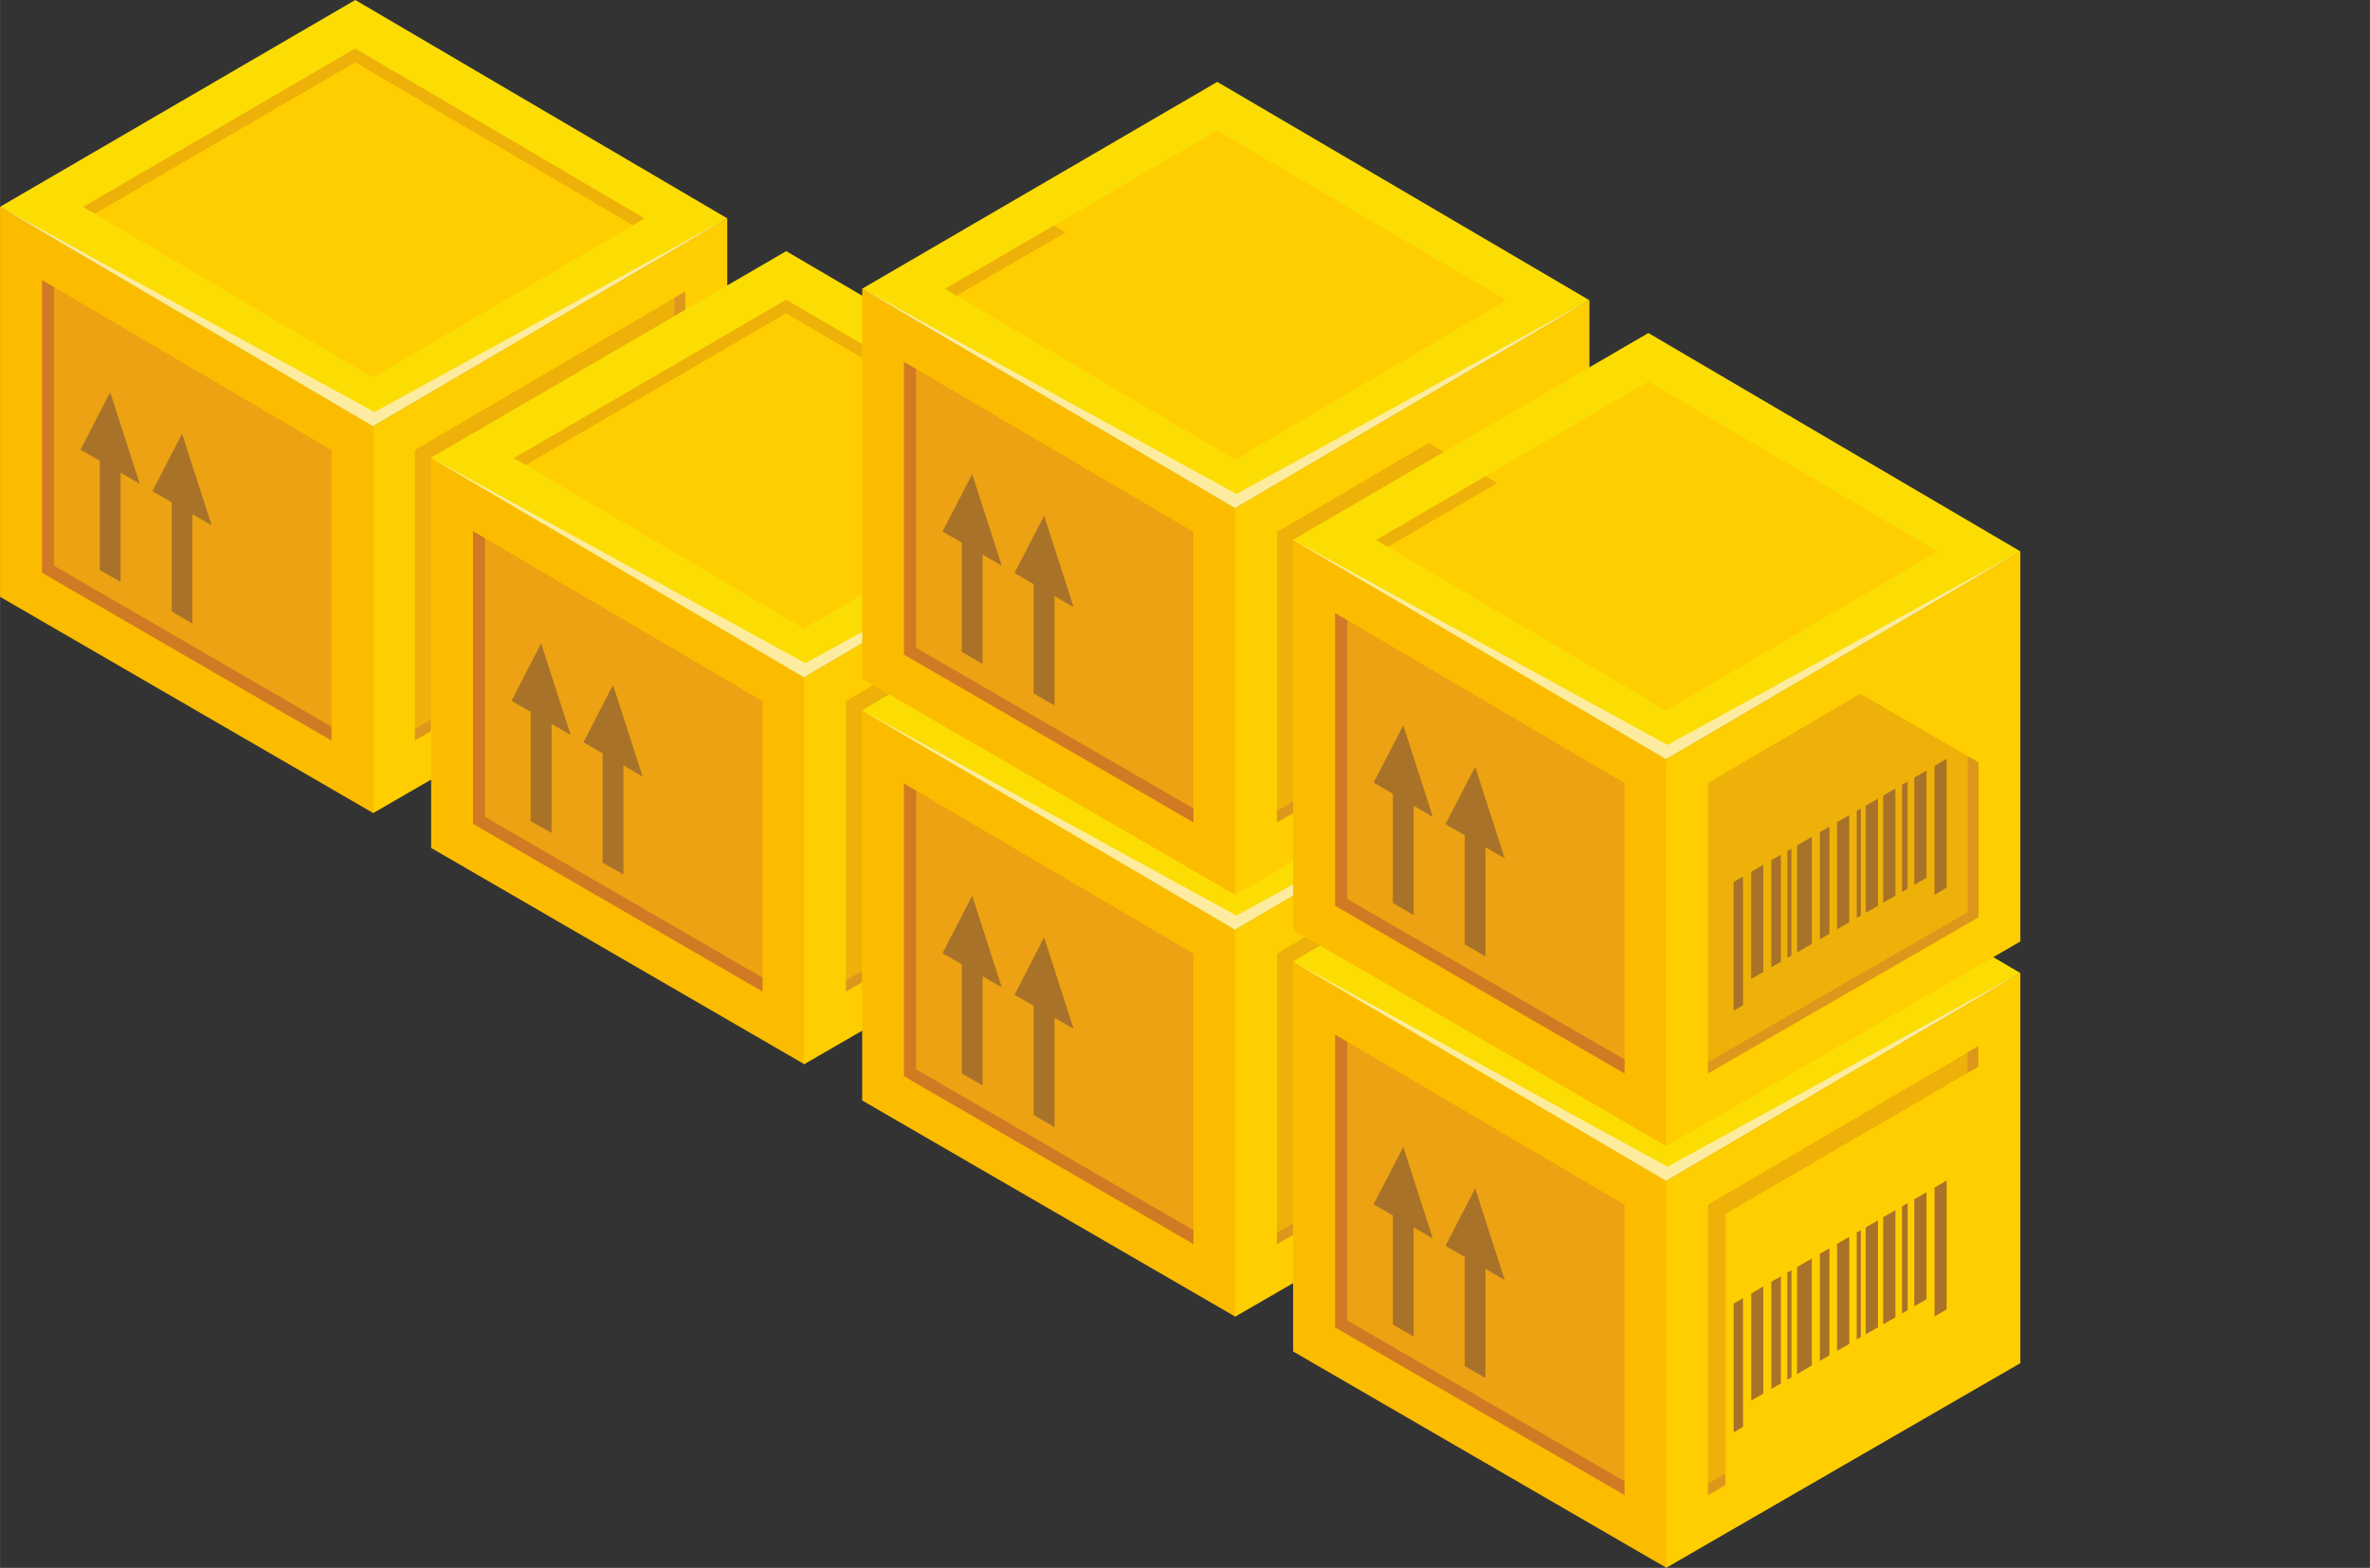 <?xml version="1.0" encoding="UTF-8"?> <!-- Creator: CorelDRAW 2020 (64-Bit) --> <svg xmlns="http://www.w3.org/2000/svg" xmlns:xlink="http://www.w3.org/1999/xlink" xmlns:xodm="http://www.corel.com/coreldraw/odm/2003" xml:space="preserve" width="18.658mm" height="12.343mm" style="shape-rendering:geometricPrecision; text-rendering:geometricPrecision; image-rendering:optimizeQuality; fill-rule:evenodd; clip-rule:evenodd" viewBox="0 0 168.45 111.44"><rect x="0" y="0" width="168.45" height="111.44" fill="#333333" stroke="none"/> <defs> <style type="text/css"> <![CDATA[ .fil4 {fill:#FFCE00;fill-rule:nonzero} .fil0 {fill:#FBBC00;fill-rule:nonzero} .fil8 {fill:#FDECA0;fill-rule:nonzero} .fil7 {fill:#FCDD03;fill-rule:nonzero} .fil1 {fill:#ECA212;fill-rule:nonzero} .fil5 {fill:#EDB109;fill-rule:nonzero} .fil9 {fill:#EEC002;fill-rule:nonzero} .fil2 {fill:#E08F1E;fill-rule:nonzero} .fil6 {fill:#DD981C;fill-rule:nonzero} .fil3 {fill:#D17A24;fill-rule:nonzero} .fil10 {fill:#A97229;fill-rule:nonzero} ]]> </style> </defs> <g id="Слой_x0020_1">  <g id="_52788800"> <polygon class="fil0" points="26.54,30.29 26.54,57.8 -0,42.42 -0,14.7 "></polygon> <polygon class="fil1" points="23.56,52.64 23.56,31.99 3.85,20.41 3.85,40.21 23.56,51.64 "></polygon> <polygon class="fil2" points="3.85,20.41 3.85,20.41 2.98,19.9 "></polygon> <polygon class="fil3" points="23.56,52.64 23.56,51.64 3.85,40.21 3.85,20.41 2.98,19.9 2.98,40.71 "></polygon> <polygon class="fil4" points="26.51,30.29 26.51,57.8 51.69,43.25 51.69,15.52 "></polygon> <polygon class="fil5" points="29.48,51.81 30.64,51.15 30.64,32.54 47.93,22.48 47.93,21.18 48.72,20.71 48.72,22.02 48.72,20.71 29.48,31.99 "></polygon> <path class="fil6" d="M29.48 52.64l1.15 -0.67 0 -0.83 -1.15 0.67 0 0.83zm18.44 -30.16l0.79 -0.46 0 -1.31 -0.79 0.46 0 1.3z"></path> <polygon class="fil7" points="51.69,15.52 26.51,30.29 -0,14.7 25.25,0 "></polygon> <polygon class="fil8" points="51.69,15.52 26.51,30.29 -0,14.7 26.61,29.29 "></polygon> <polygon class="fil4" points="45.81,15.52 25.24,3.45 5.9,14.71 26.51,26.84 "></polygon> <polygon class="fil9" points="44.98,16.01 45.81,15.52 44.98,16.01 "></polygon> <polygon class="fil5" points="44.98,16.01 45.81,15.52 25.24,3.45 5.9,14.71 6.73,15.2 25.24,4.43 "></polygon> <polygon class="fil10" points="12.94,30.83 15.04,37.34 13.67,36.55 13.67,44.32 12.2,43.46 12.2,35.7 10.83,34.91 "></polygon> <polygon class="fil10" points="5.72,31.96 7.83,27.88 9.93,34.39 8.57,33.6 8.57,41.36 7.09,40.51 7.09,32.75 "></polygon> <polygon class="fil10" points="45.59,39.93 46.45,39.43 46.45,30.27 45.59,30.77 "></polygon> <polygon class="fil10" points="44.15,39.21 45.01,38.71 45.01,31.11 44.15,31.61 "></polygon> <polygon class="fil10" points="41.94,40.49 42.81,39.99 42.81,32.38 41.94,32.88 "></polygon> <polygon class="fil10" points="43.28,39.72 43.68,39.49 43.68,31.88 43.28,32.11 "></polygon> <polygon class="fil10" points="40.7,41.2 41.57,40.71 41.57,33.1 40.7,33.6 "></polygon> <polygon class="fil10" points="40.06,41.57 40.35,41.41 40.35,33.8 40.06,33.96 "></polygon> <polygon class="fil10" points="35.13,44.42 35.42,44.26 35.42,36.64 35.13,36.81 "></polygon> <polygon class="fil10" points="37.44,43.09 38.12,42.7 38.12,35.09 37.44,35.48 "></polygon> <polygon class="fil10" points="38.66,42.38 39.53,41.88 39.53,34.27 38.66,34.77 "></polygon> <polygon class="fil10" points="35.82,44.03 36.87,43.42 36.87,35.81 35.82,36.42 "></polygon> <polygon class="fil10" points="33.99,45.08 34.67,44.69 34.67,37.08 33.99,37.47 "></polygon> <polygon class="fil10" points="32.56,45.91 33.42,45.41 33.42,37.8 32.56,38.3 "></polygon> <polygon class="fil10" points="31.31,48.17 31.98,47.78 31.98,38.63 31.31,39.02 "></polygon> <polygon class="fil0" points="57.18,48.14 57.18,75.65 30.64,60.27 30.64,32.54 "></polygon> <polygon class="fil1" points="54.2,70.48 54.2,49.84 34.48,38.26 34.48,58.06 54.2,69.48 "></polygon> <polygon class="fil2" points="34.48,38.26 34.48,38.26 33.62,37.75 "></polygon> <polygon class="fil3" points="54.2,70.48 54.2,69.48 34.48,58.06 34.48,38.26 33.62,37.75 33.62,58.56 "></polygon> <polygon class="fil4" points="57.14,48.14 57.14,75.65 82.33,61.1 82.33,33.36 "></polygon> <polygon class="fil5" points="60.12,69.66 61.28,68.99 61.28,50.49 63.2,49.36 62.06,48.7 60.12,49.84 "></polygon> <polygon class="fil6" points="60.12,70.49 61.28,69.82 61.28,68.99 60.12,69.66 "></polygon> <polygon class="fil7" points="82.33,33.36 57.14,48.14 30.64,32.54 55.88,17.85 "></polygon> <polygon class="fil8" points="82.33,33.36 57.14,48.14 30.64,32.54 57.24,47.14 "></polygon> <polygon class="fil4" points="76.45,33.37 55.88,21.3 36.53,32.56 57.15,44.68 "></polygon> <polygon class="fil5" points="37.37,33.05 55.88,22.27 61.28,25.44 61.28,24.46 55.88,21.3 36.53,32.56 "></polygon> <polygon class="fil10" points="43.57,48.68 45.67,55.19 44.31,54.4 44.31,62.16 42.83,61.31 42.83,53.55 41.47,52.76 "></polygon> <polygon class="fil10" points="36.36,49.81 38.46,45.73 40.56,52.24 39.2,51.45 39.2,59.21 37.72,58.36 37.72,50.6 "></polygon> <polygon class="fil10" points="76.22,57.78 77.09,57.28 77.09,48.12 76.22,48.62 "></polygon> <polygon class="fil10" points="74.79,57.06 75.65,56.56 75.65,48.95 74.79,49.45 "></polygon> <polygon class="fil10" points="72.58,58.33 73.45,57.84 73.45,50.23 72.58,50.73 "></polygon> <polygon class="fil10" points="73.92,57.57 74.31,57.34 74.31,49.72 73.92,49.95 "></polygon> <polygon class="fil10" points="71.34,59.05 72.2,58.55 72.2,50.94 71.34,51.44 "></polygon> <polygon class="fil10" points="70.7,59.42 70.99,59.25 70.99,51.65 70.7,51.81 "></polygon> <polygon class="fil10" points="65.77,62.27 66.06,62.11 66.06,54.49 65.77,54.66 "></polygon> <polygon class="fil10" points="68.08,60.94 68.75,60.55 68.75,52.94 68.08,53.32 "></polygon> <polygon class="fil10" points="69.3,60.23 70.16,59.73 70.16,52.12 69.3,52.62 "></polygon> <polygon class="fil10" points="66.45,61.88 67.51,61.26 67.51,53.66 66.45,54.26 "></polygon> <polygon class="fil10" points="64.63,62.93 65.3,62.54 65.3,54.93 64.63,55.31 "></polygon> <polygon class="fil10" points="63.19,63.76 64.06,63.26 64.06,55.65 63.19,56.15 "></polygon> <polygon class="fil10" points="61.95,66.02 62.62,65.63 62.62,56.47 61.95,56.86 "></polygon> <polygon class="fil0" points="87.81,66.08 87.81,93.59 61.28,78.22 61.28,50.49 "></polygon> <polygon class="fil1" points="84.83,88.43 84.83,67.78 64.25,55.69 65.12,56.2 65.12,76 84.83,87.43 "></polygon> <polygon class="fil3" points="84.83,88.43 84.83,87.43 65.12,76 65.12,56.2 64.25,55.69 64.25,76.5 "></polygon> <polygon class="fil4" points="87.78,66.08 87.78,93.59 112.97,79.04 112.97,51.31 "></polygon> <polygon class="fil5" points="90.76,87.6 91.91,86.94 91.91,68.34 93.84,67.21 92.78,66.6 90.76,67.78 "></polygon> <polygon class="fil6" points="90.76,88.43 91.91,87.77 91.91,86.94 90.76,87.6 "></polygon> <polygon class="fil7" points="112.97,51.31 87.78,66.08 61.28,50.49 86.52,35.79 "></polygon> <polygon class="fil8" points="112.97,51.31 87.78,66.08 61.28,50.49 87.88,65.08 "></polygon> <polygon class="fil4" points="107.08,51.31 86.51,39.24 67.17,50.5 87.78,62.63 "></polygon> <polygon class="fil10" points="74.21,66.62 76.31,73.13 74.95,72.34 74.95,80.11 73.47,79.25 73.47,71.49 72.11,70.71 "></polygon> <polygon class="fil10" points="66.99,67.75 69.1,63.67 71.2,70.18 69.84,69.39 69.84,77.15 68.36,76.3 68.36,68.54 "></polygon> <polygon class="fil10" points="106.86,75.72 107.73,75.22 107.73,66.07 106.86,66.56 "></polygon> <polygon class="fil10" points="105.42,75 106.29,74.5 106.29,66.9 105.42,67.4 "></polygon> <polygon class="fil10" points="103.22,76.28 104.08,75.78 104.08,68.17 103.22,68.67 "></polygon> <polygon class="fil10" points="104.56,75.51 104.95,75.28 104.95,67.67 104.56,67.9 "></polygon> <polygon class="fil10" points="101.98,77 102.84,76.5 102.84,68.89 101.98,69.39 "></polygon> <polygon class="fil10" points="101.34,77.36 101.63,77.2 101.63,69.59 101.34,69.75 "></polygon> <polygon class="fil10" points="96.4,80.21 96.69,80.05 96.69,72.44 96.4,72.6 "></polygon> <polygon class="fil10" points="98.72,78.88 99.39,78.49 99.39,70.88 98.72,71.27 "></polygon> <polygon class="fil10" points="99.93,78.17 100.8,77.68 100.8,70.06 99.93,70.56 "></polygon> <polygon class="fil10" points="97.09,79.82 98.15,79.21 98.15,71.6 97.09,72.21 "></polygon> <polygon class="fil10" points="95.27,80.87 95.94,80.48 95.94,72.87 95.27,73.26 "></polygon> <polygon class="fil10" points="93.83,81.7 94.69,81.2 94.69,73.59 93.83,74.09 "></polygon> <polygon class="fil10" points="92.59,83.96 93.26,83.57 93.26,74.42 92.59,74.81 "></polygon> <polygon class="fil10" points="133.29,68.05 135.39,74.56 134.03,73.77 134.03,81.54 132.55,80.68 132.55,72.92 131.19,72.14 "></polygon> <polygon class="fil10" points="126.07,69.19 128.18,65.1 130.28,71.61 128.91,70.83 128.91,78.59 127.44,77.73 127.44,69.97 "></polygon> <polygon class="fil0" points="118.45,83.93 118.45,111.44 91.91,96.06 91.91,68.34 "></polygon> <polygon class="fil1" points="115.47,106.27 115.47,85.63 95.76,74.05 95.76,93.85 115.47,105.28 "></polygon> <polygon class="fil2" points="95.76,74.05 95.76,74.05 94.89,73.54 95.76,74.05 "></polygon> <polygon class="fil3" points="115.47,106.27 115.47,105.28 95.76,93.85 95.76,74.05 94.89,73.54 94.89,94.35 "></polygon> <polygon class="fil4" points="118.42,83.93 118.42,111.44 143.6,96.89 143.6,69.16 "></polygon> <polygon class="fil5" points="121.39,105.45 122.65,104.73 122.65,86.28 139.84,76.27 139.84,74.82 121.39,85.63 "></polygon> <polygon class="fil5" points="139.84,74.82 140.63,74.35 "></polygon> <path class="fil6" d="M121.39 106.28l1.25 -0.72 0 -0.83 -1.25 0.72 0 0.83zm18.44 -30.01l0.79 -0.46 0 -1.46 -0.79 0.46 0 1.45z"></path> <polygon class="fil7" points="143.6,69.16 118.42,83.93 91.91,68.34 117.16,53.64 "></polygon> <polygon class="fil8" points="143.6,69.16 118.42,83.93 91.91,68.34 118.52,82.93 "></polygon> <polygon class="fil4" points="137.72,69.16 117.15,57.09 97.81,68.35 118.42,80.48 "></polygon> <polygon class="fil10" points="104.85,84.47 106.95,90.98 105.58,90.19 105.58,97.95 104.11,97.1 104.11,89.34 102.74,88.55 "></polygon> <polygon class="fil10" points="97.63,85.6 99.74,81.52 101.84,88.03 100.48,87.24 100.48,95 99,94.15 99,86.39 "></polygon> <polygon class="fil10" points="137.5,93.57 138.36,93.07 138.36,83.91 137.5,84.41 "></polygon> <polygon class="fil10" points="136.06,92.85 136.93,92.35 136.93,84.74 136.06,85.24 "></polygon> <polygon class="fil10" points="133.85,94.13 134.72,93.63 134.72,86.02 133.85,86.51 "></polygon> <polygon class="fil10" points="135.19,93.36 135.59,93.13 135.59,85.52 135.19,85.74 "></polygon> <polygon class="fil10" points="132.61,94.84 133.48,94.34 133.48,86.74 132.61,87.24 "></polygon> <polygon class="fil10" points="131.97,95.21 132.26,95.04 132.26,87.44 131.97,87.6 "></polygon> <polygon class="fil10" points="127.04,98.06 127.33,97.9 127.33,90.28 127.04,90.45 "></polygon> <polygon class="fil10" points="129.35,96.73 130.03,96.34 130.03,88.73 129.35,89.11 "></polygon> <polygon class="fil10" points="130.57,96.02 131.44,95.52 131.44,87.91 130.57,88.41 "></polygon> <polygon class="fil10" points="127.73,97.67 128.78,97.05 128.78,89.45 127.73,90.06 "></polygon> <polygon class="fil10" points="125.9,98.72 126.58,98.33 126.58,90.72 125.9,91.1 "></polygon> <polygon class="fil10" points="124.47,99.55 125.33,99.05 125.33,91.44 124.47,91.94 "></polygon> <polygon class="fil10" points="123.22,101.81 123.89,101.42 123.89,92.27 123.22,92.66 "></polygon> <path class="fil9" d="M167.62 87.59l0.83 -0.49 -0.83 0.49 0 0zm-38.25 -0.81l0 0 -0.83 -0.49 0.83 0.49z"></path> <polygon class="fil0" points="87.81,36.11 87.81,63.62 61.28,48.25 61.28,20.52 "></polygon> <polygon class="fil1" points="84.83,58.46 84.83,37.81 65.12,26.23 65.12,46.04 84.83,57.46 "></polygon> <polygon class="fil2" points="65.12,26.23 65.12,26.23 64.25,25.72 "></polygon> <polygon class="fil3" points="84.83,58.46 84.83,57.46 65.12,46.04 65.12,26.23 64.25,25.72 64.25,46.53 "></polygon> <polygon class="fil4" points="87.78,36.11 87.78,63.62 112.97,49.07 112.97,21.34 "></polygon> <polygon class="fil5" points="90.76,57.63 91.91,56.97 91.91,38.37 102.63,32.13 101.54,31.49 90.76,37.82 "></polygon> <polygon class="fil6" points="90.76,58.46 91.91,57.8 91.91,56.97 90.76,57.63 "></polygon> <polygon class="fil7" points="112.97,21.34 87.78,36.11 61.28,20.52 86.52,5.82 "></polygon> <polygon class="fil8" points="112.97,21.34 87.78,36.11 61.28,20.52 87.88,35.11 "></polygon> <polygon class="fil4" points="107.08,21.34 86.51,9.27 67.17,20.53 87.78,32.66 "></polygon> <polygon class="fil5" points="68,21.02 75.74,16.52 74.9,16.03 67.17,20.53 "></polygon> <polygon class="fil10" points="74.21,36.65 76.31,43.16 74.95,42.37 74.95,50.14 73.47,49.29 73.47,41.52 72.11,40.73 "></polygon> <polygon class="fil10" points="66.99,37.78 69.1,33.7 71.2,40.21 69.84,39.42 69.84,47.19 68.36,46.33 68.36,38.57 "></polygon> <polygon class="fil10" points="106.86,45.75 107.73,45.25 107.73,36.1 106.86,36.6 "></polygon> <polygon class="fil10" points="105.42,45.04 106.29,44.54 106.29,36.93 105.42,37.42 "></polygon> <polygon class="fil10" points="103.22,46.31 104.08,45.81 104.08,38.2 103.22,38.7 "></polygon> <polygon class="fil10" points="104.56,45.54 104.95,45.31 104.95,37.7 104.56,37.93 "></polygon> <polygon class="fil10" points="101.98,47.03 102.84,46.53 102.84,38.92 101.98,39.42 "></polygon> <polygon class="fil10" points="101.34,47.4 101.63,47.23 101.63,39.62 101.34,39.78 "></polygon> <polygon class="fil10" points="96.4,50.24 96.69,50.08 96.69,42.47 96.4,42.63 "></polygon> <polygon class="fil10" points="98.72,48.91 99.39,48.52 99.39,40.91 98.72,41.3 "></polygon> <polygon class="fil10" points="99.93,48.21 100.8,47.71 100.8,40.1 99.93,40.6 "></polygon> <polygon class="fil10" points="97.09,49.85 98.15,49.24 98.15,41.63 97.09,42.24 "></polygon> <polygon class="fil10" points="95.27,50.9 95.94,50.51 95.94,42.9 95.27,43.29 "></polygon> <polygon class="fil10" points="93.83,51.73 94.69,51.23 94.69,43.62 93.83,44.12 "></polygon> <polygon class="fil10" points="92.59,53.99 93.26,53.6 93.26,44.45 92.59,44.84 "></polygon> <polygon class="fil0" points="118.45,53.96 118.45,81.47 91.91,66.1 91.91,38.37 "></polygon> <polygon class="fil1" points="115.47,76.3 115.47,55.66 94.89,43.57 95.76,44.08 95.76,63.89 115.47,75.3 "></polygon> <polygon class="fil3" points="115.47,76.3 115.47,75.3 95.76,63.89 95.76,44.08 94.89,43.57 94.89,64.38 "></polygon> <polygon class="fil4" points="118.42,53.96 118.42,81.47 143.6,66.92 143.6,39.19 "></polygon> <polygon class="fil5" points="121.39,75.48 139.84,64.83 139.84,53.73 132.23,49.31 121.39,55.66 "></polygon> <polygon class="fil6" points="121.39,76.31 140.63,65.2 140.63,54.19 139.84,53.73 139.84,64.83 121.39,75.48 "></polygon> <polygon class="fil7" points="143.6,39.19 118.42,53.96 91.91,38.37 117.16,23.67 "></polygon> <polygon class="fil8" points="143.6,39.19 118.42,53.96 91.91,38.37 118.52,52.95 "></polygon> <polygon class="fil4" points="137.72,39.19 117.15,27.12 97.81,38.38 118.42,50.5 "></polygon> <polygon class="fil5" points="98.64,38.87 106.43,34.34 105.59,33.85 97.81,38.38 "></polygon> <polygon class="fil10" points="104.85,54.5 106.95,61.01 105.58,60.22 105.58,67.98 104.11,67.13 104.11,59.37 102.74,58.58 "></polygon> <polygon class="fil10" points="97.63,55.63 99.74,51.55 101.84,58.06 100.48,57.27 100.48,65.04 99,64.18 99,56.42 "></polygon> <polygon class="fil10" points="137.5,63.6 138.36,63.1 138.36,53.94 137.5,54.44 "></polygon> <polygon class="fil10" points="136.06,62.89 136.93,62.39 136.93,54.77 136.06,55.27 "></polygon> <polygon class="fil10" points="133.85,64.16 134.72,63.66 134.72,56.05 133.85,56.55 "></polygon> <polygon class="fil10" points="135.19,63.39 135.59,63.16 135.59,55.55 135.19,55.78 "></polygon> <polygon class="fil10" points="132.61,64.88 133.48,64.38 133.48,56.77 132.61,57.26 "></polygon> <polygon class="fil10" points="131.97,65.24 132.26,65.08 132.26,57.47 131.97,57.63 "></polygon> <polygon class="fil10" points="127.04,68.09 127.33,67.92 127.33,60.32 127.04,60.48 "></polygon> <polygon class="fil10" points="129.35,66.76 130.03,66.37 130.03,58.76 129.35,59.15 "></polygon> <polygon class="fil10" points="130.57,66.05 131.44,65.55 131.44,57.94 130.57,58.44 "></polygon> <polygon class="fil10" points="127.73,67.7 128.78,67.09 128.78,59.48 127.73,60.09 "></polygon> <polygon class="fil10" points="125.9,68.75 126.58,68.36 126.58,60.75 125.9,61.14 "></polygon> <polygon class="fil10" points="124.47,69.58 125.33,69.08 125.33,61.47 124.47,61.97 "></polygon> <polygon class="fil10" points="123.22,71.84 123.89,71.45 123.89,62.3 123.22,62.69 "></polygon> </g> </g> </svg> 